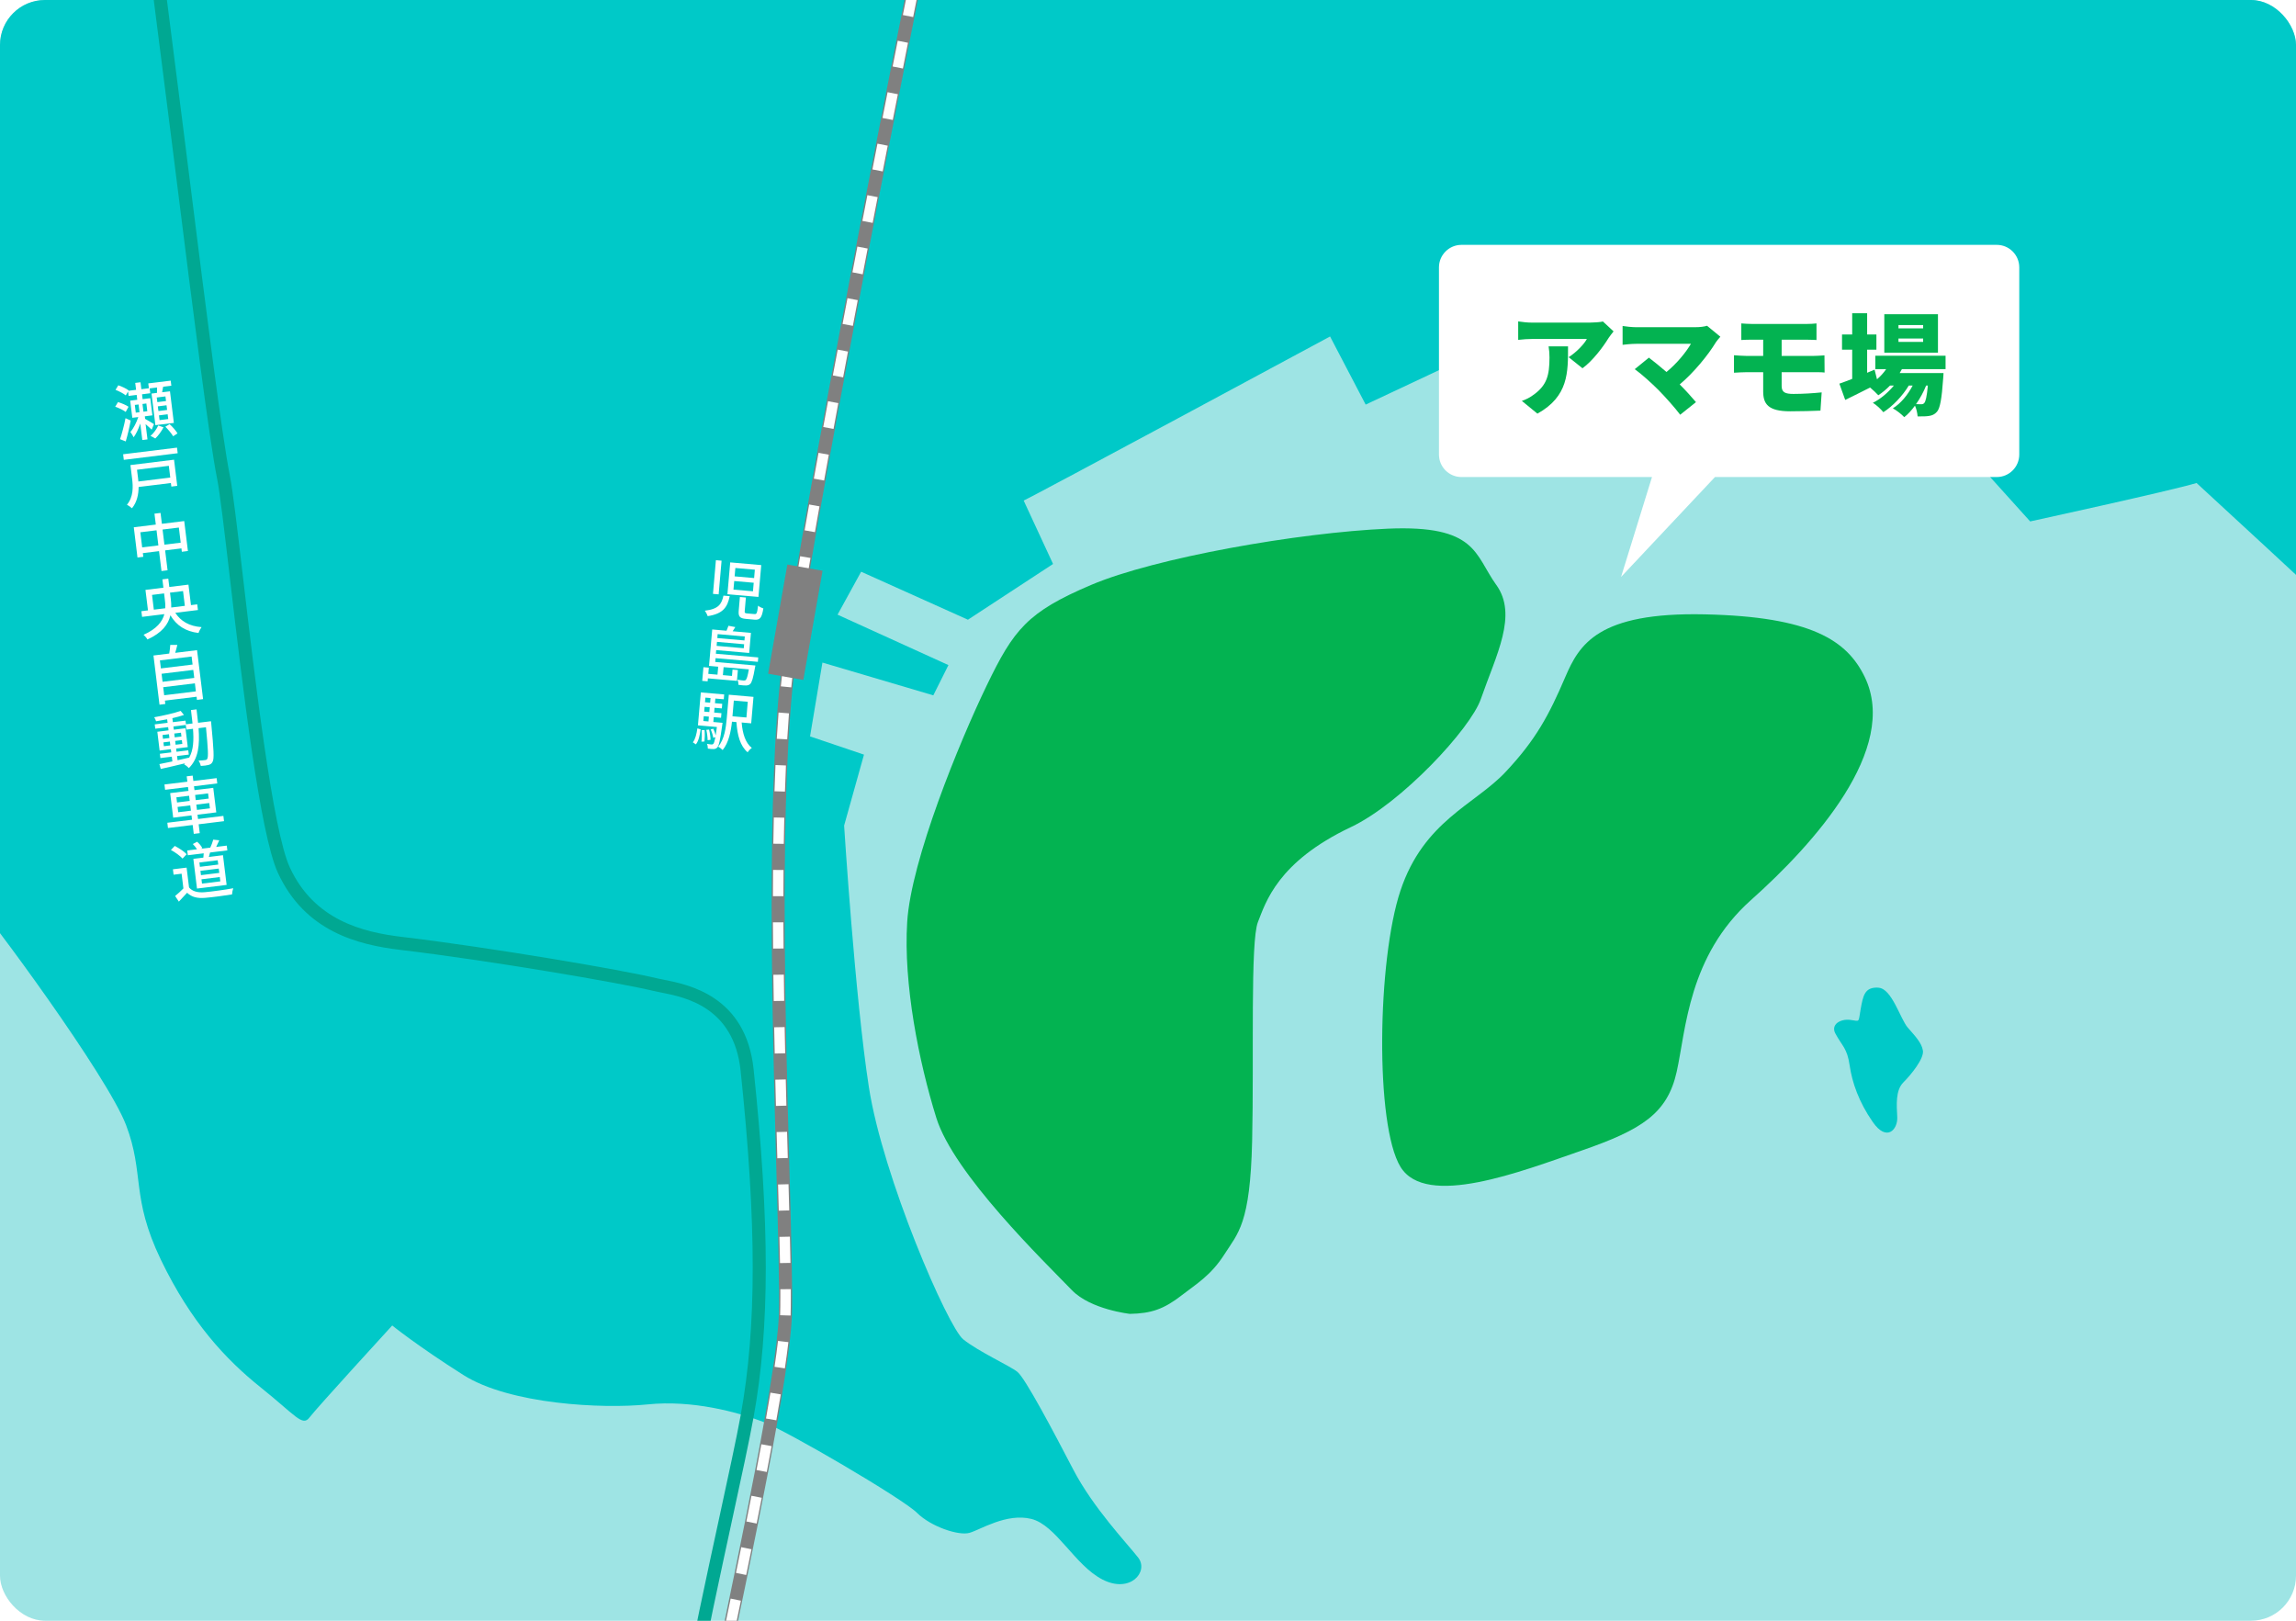 <?xml version="1.0" encoding="UTF-8"?>
<svg id="_レイヤー_2" data-name="レイヤー 2" xmlns="http://www.w3.org/2000/svg" xmlns:xlink="http://www.w3.org/1999/xlink" viewBox="0 0 510 360">
  <defs>
    <style>
      .cls-1 {
        fill: #fff;
      }

      .cls-2 {
        fill: #00a892;
      }

      .cls-3 {
        fill: gray;
      }

      .cls-4 {
        fill: #9ee4e4;
      }

      .cls-5 {
        clip-path: url(#clippath);
      }

      .cls-6 {
        fill: none;
      }

      .cls-7 {
        fill: #03b351;
      }

      .cls-8 {
        fill: #00c9c8;
      }
    </style>
    <clipPath id="clippath">
      <rect class="cls-6" width="510" height="360" rx="10" ry="10"/>
    </clipPath>
  </defs>
  <g id="_画像" data-name="画像">
    <g class="cls-5">
      <rect class="cls-4" x="-26.67" y="-39.38" width="731.75" height="509.29"/>
      <path class="cls-8" d="M487.93,107.3c15.2,14.04,59.76,54.86,66.8,63.66,7.04,8.8,17.59,8.85,31.08,8.21,19.71-.94,93.82-2.35,94.68-3.52V-21.73H-7.51V197.82c5.23,5.67,31.38,41.25,35.51,52.08,4.13,10.83,1.03,15.98,7.73,29.91,6.7,13.92,14.44,22.17,22.17,28.36,7.73,6.19,9.28,8.77,10.83,6.7,1.55-2.06,18.39-20.45,18.39-20.45,0,0,5.5,4.47,15.81,11,10.31,6.53,30.94,7.56,40.91,6.53,9.97-1.03,19.94,1.72,25.44,3.78,5.5,2.06,31.28,17.19,34.38,20.28,3.09,3.09,9.28,5.16,11.69,4.47s8.25-4.47,13.75-3.09c5.5,1.38,9.63,10.31,15.81,13.47,6.19,3.16,10.31-1.79,7.91-4.88s-9.97-11-14.44-19.59c-4.47-8.59-10.66-20.28-12.38-21.66s-8.59-4.47-12.03-7.22-17.88-36.09-20.97-56.03c-3.09-19.94-5.5-58.1-5.5-58.1l4.41-15.76-11.98-4.05,2.75-16.4,24.63,7.28,3.36-6.72-24.63-11.2,5.24-9.54,23.72,10.66,18.91-12.38-6.53-14.09c1.72-.69,68.06-36.44,68.06-36.44l7.91,15.13,22.69-10.66,23.38,17.53,82.77-2.03c1.76,2.35,18.76,21.11,18.76,21.11,0,0,31.12-6.78,36.99-8.54Z"/>
      <g>
        <path class="cls-1" d="M443.55,54.39h-118.92c-2.76,0-5,2.24-5,5v41.57c0,2.76,2.24,5,5,5h42.32l-6.87,22.19,20.86-22.19h62.59c2.76,0,5-2.24,5-5V59.39c0-2.76-2.24-5-5-5Z"/>
        <g>
          <path class="cls-7" d="M358.42,73.6c-.29,.37-.86,1.08-1.11,1.47-1.25,2.06-3.59,5.13-5.8,6.73l-3.07-2.46c1.82-1.16,3.51-3.02,4.05-4.05h-12.14c-1.08,0-1.84,.07-3.12,.2v-4.1c1.01,.15,2.04,.27,3.12,.27h12.75c.81,0,2.43-.1,2.95-.25l2.36,2.19Zm-10.12,3.34c0,5.77,.12,11.08-6.8,14.94l-3.46-2.83c.86-.29,1.77-.71,2.8-1.5,2.73-2.06,3.34-4.15,3.34-8.16,0-.86-.05-1.57-.2-2.46h4.32Z"/>
          <path class="cls-7" d="M382.13,74.8c-.39,.47-.74,.83-.96,1.18-1.74,2.88-4.91,6.76-8.06,9.41,1.33,1.33,2.65,2.8,3.61,3.93l-3.51,2.8c-1.08-1.45-3.19-3.83-4.81-5.48-1.42-1.42-3.73-3.54-5.28-4.64l3.14-2.56c1.03,.79,2.46,1.92,3.91,3.19,2.33-1.92,4.32-4.37,5.43-6.26h-12.16c-1.01,0-2.48,.15-3.02,.22v-4.18c.64,.12,2.19,.27,3.02,.27h13.04c1.11,0,2.09-.12,2.7-.32l2.95,2.43Z"/>
          <path class="cls-7" d="M395.75,85.76c0,1.4,.81,1.74,2.63,1.74,2.11,0,4.37-.15,6.26-.34l-.27,4.05c-1.42,.07-4.45,.15-6.73,.15-4.94,0-5.99-1.67-5.99-4.42v-4.27h-3.59c-.74,0-2.11,.07-2.9,.12v-3.88c.71,.05,2.09,.15,2.9,.15h3.59v-3.61h-2.38c-.91,0-1.72,.02-2.48,.07v-3.68c.76,.05,1.57,.12,2.48,.12h11.91c.84,0,1.72-.05,2.31-.12v3.68c-.66-.02-1.4-.07-2.31-.07h-5.43v3.61h6.93c.52,0,1.89-.07,2.58-.12l.03,3.81c-.74-.1-1.97-.07-2.51-.07h-7.03v3.1Z"/>
          <path class="cls-7" d="M422.46,82c-.15,.29-.32,.59-.49,.86h9.73s-.02,.79-.07,1.18c-.32,4.64-.71,6.66-1.38,7.42-.52,.61-1.11,.83-1.77,.93-.59,.1-1.5,.12-2.53,.1-.05-.71-.25-1.67-.59-2.38-.74,1.01-1.55,1.92-2.38,2.55-.61-.66-1.65-1.47-2.53-1.96,1.77-1.08,3.34-3.02,4.4-5.06h-.86c-1.33,2.24-3.59,4.62-5.65,5.92-.57-.71-1.5-1.57-2.33-2.09,1.67-.81,3.37-2.26,4.67-3.83h-.86c-.81,.83-1.7,1.57-2.6,2.16-.39-.44-1.18-1.18-1.82-1.72-1.92,.98-3.86,1.94-5.53,2.75l-1.3-3.61c.79-.27,1.77-.64,2.85-1.06v-6.49h-2.26v-3.37h2.26v-4.72h3.32v4.72h2.06v3.37h-2.06v5.13l1.65-.69,.54,2.14c.76-.66,1.47-1.42,2.04-2.26h-2.41v-2.97h15.6v2.97h-9.68Zm8.01-3.66h-11.92v-8.55h11.92v8.55Zm-3.29-6.14h-5.48v.74h5.48v-.74Zm0,3h-5.48v.74h5.48v-.74Zm.66,10.44c-.54,1.38-1.33,2.83-2.24,4.13,.49,.02,.88,.02,1.13,.02,.32,0,.52-.05,.71-.29,.29-.32,.56-1.4,.79-3.86h-.39Z"/>
        </g>
      </g>
      <path class="cls-7" d="M332.35,129.91c-4.82-6.73-4.3-13.34-24.1-12.48-19.8,.86-51.65,6.46-65.85,12.48-14.2,6.03-17.22,9.9-23.24,22.38-6.03,12.48-16.79,38.74-17.65,52.51-.86,13.77,2.58,30.99,6.46,43.47,3.87,12.48,23.96,31.93,30.13,38.31,4.17,4.31,12.88,5.26,12.88,5.26,4.76-.09,7.55-1.05,11.55-4.16,3.13-2.44,6.45-4.35,9.46-9.09s5.71-6.64,6.14-25.15c.43-18.51-.43-44.33,1.29-48.64s4.3-13.34,20.66-21.09c11.22-5.31,26.56-21.85,28.84-28.41,3.44-9.9,8.26-18.67,3.44-25.39Z"/>
      <path class="cls-7" d="M414.21,150.38c-3.93-8.12-11.86-13.41-35.58-13.92s-27.84,6.7-30.94,13.92c-3.59,8.39-6.51,13.92-13.31,21.14s-18.14,10.83-23.3,26.3c-5.16,15.47-5.67,52.08,0,61.36,5.67,9.28,26.81,1.03,40.22-3.61,13.41-4.64,19.08-8.25,21.14-17.53,2.06-9.28,2.58-25.71,16.5-38.12,13.92-12.41,33-33.55,25.27-49.54Z"/>
      <path class="cls-8" d="M417.27,219.38c-3.11-.18-3.43,1.77-3.98,4.83s-.08,2.61-2.29,2.33c-2.21-.28-4.4,1.03-3.31,3.04,1.53,2.83,2.61,3.24,3.16,7.04s2.03,8.14,5.15,12.62,5.56,1.63,5.43-1.09c-.14-2.71-.41-5.97,1.36-7.73,1.76-1.76,4.61-5.29,4.34-7.05s-1.76-3.26-3.39-5.15c-1.63-1.9-3.52-8.65-6.46-8.82Z"/>
      <g>
        <path class="cls-1" d="M162.09,132.42c-.51,2.4-1.4,3.9-4.9,4.44-.1-.35-.4-.92-.64-1.21,3.1-.36,3.74-1.5,4.15-3.35l1.4,.12Zm-1.81-7.88l-.65,7.48-1.26-.11,.65-7.48,1.26,.11Zm8.81,.98l-.62,7.07-6.89-.6,.62-7.07,6.89,.6Zm-6.17,5.44l4.33,.38,.17-1.9-4.33-.38-.17,1.9Zm.26-2.94l4.33,.38,.16-1.86-4.33-.38-.16,1.86Zm2.5,4.7l-.26,3.01c-.04,.4,.03,.48,.57,.53l1.6,.14c.49,.04,.59-.2,.8-1.87,.26,.25,.8,.49,1.17,.62-.34,2.09-.75,2.59-1.96,2.49l-1.9-.17c-1.41-.12-1.72-.56-1.61-1.84l.26-3.03,1.33,.12Z"/>
        <path class="cls-1" d="M158.95,146.17l-.08,.87,8.92,.78s-.04,.33-.09,.48c-.4,2.31-.69,3.27-1.08,3.65-.27,.23-.55,.3-.93,.31-.34,.01-.99-.04-1.67-.15,.03-.34-.07-.84-.22-1.14,.59,.12,1.14,.17,1.36,.19,.22,.02,.34,0,.47-.1,.23-.2,.44-.83,.71-2.38l-5.61-.49-.16,1.77,2.02,.18,.12-1.41,1.19,.1-.21,2.41-6.45-.56-.06,.66-1.2-.1,.27-3.04,1.2,.1-.12,1.38,2.04,.18,.16-1.77-2.04-.18,.71-8.09,3.18,.28c.17-.38,.33-.79,.43-1.1l1.52,.29c-.18,.32-.39,.64-.59,.93l4.06,.36-.39,4.46-7.33-.64-.07,.81,9.41,.82-.08,.98-9.41-.82Zm6.26-2.18l.08-.89-6.03-.53-.08,.89,6.03,.53Zm-5.8-3.14l-.08,.88,6.03,.53,.08-.88-6.03-.53Z"/>
        <path class="cls-1" d="M153.9,164.88c.55-.67,.84-1.88,1-3.09l.73,.21c-.18,1.28-.44,2.59-1.06,3.34l-.66-.45Zm6.6-4.34s-.04,.33-.07,.49c-.46,3.36-.73,4.6-1.11,5.01-.25,.25-.49,.34-.82,.34-.3,.02-.77-.03-1.27-.1,.01-.31-.06-.76-.19-1.06,.43,.09,.82,.13,1,.14,.17,.01,.28,0,.4-.12,.15-.16,.29-.58,.47-1.5l-.48,.14c-.07-.5-.3-1.28-.57-1.86l.58-.15c.23,.46,.42,1.02,.53,1.47,.08-.5,.18-1.11,.27-1.86l-4.21-.37,.64-7.31,5.19,.45-.09,1.07-1.87-.16-.09,1.03,1.62,.14-.09,1.02-1.62-.14-.09,1.06,1.62,.14-.09,1.02-1.62-.14-.09,1.08,2.05,.18Zm-3.99,1.62c.07,.82,.05,1.86-.03,2.54l-.67,.04c.09-.7,.11-1.73,.06-2.57h.63Zm-.28-2.01l1.14,.1,.09-1.07-1.14-.1-.09,1.08Zm1.42-3.05l-1.14-.1-.09,1.06,1.14,.1,.09-1.06Zm-.96-2.15l-.09,1.03,1.14,.1,.09-1.03-1.14-.1Zm.49,9.46c0-.6-.12-1.56-.29-2.29l.61-.07c.19,.72,.33,1.67,.33,2.28l-.65,.08Zm7.56-3.92c.2,2.44,.83,4.52,2.26,5.64-.3,.2-.73,.65-.93,.97-1.66-1.41-2.29-3.77-2.49-6.71l-.99-.09c-.22,2.09-.72,4.69-2.07,6.3-.21-.23-.71-.61-.99-.76,1.4-1.66,1.72-4.24,1.9-6.25l.46-5.28,5.48,.48-.51,5.88-2.12-.19Zm-1.74-4.88l-.3,3.49,3.1,.27,.3-3.49-3.1-.27Z"/>
      </g>
      <g>
        <path class="cls-1" d="M27.92,91.5c-.49-.39-1.51-.89-2.33-1.15l.62-1.04c.79,.24,1.83,.67,2.34,1.04l-.63,1.15Zm5.75,3.92c-.28-.29-.83-.77-1.33-1.21l.42,3.39-1.15,.14-.45-3.66c-.39,1.16-.92,2.3-1.47,3.05-.16-.35-.5-.86-.72-1.18,.68-.77,1.36-2.12,1.75-3.31l-1.33,.16-.47-3.81,1.57-.19-.13-1.08-1.79,.22-.12-.99-.51,.88c-.49-.41-1.48-.93-2.28-1.24l.62-1.01c.8,.27,1.78,.73,2.3,1.14l-.05,.08,1.7-.21-.19-1.54,1.17-.14,.19,1.54,1.67-.21-.13-1.08,4.98-.61,.14,1.13-1.82,.22c-.09,.42-.17,.84-.23,1.23l1.75-.21,.86,7.02-4.1,.5-.86-7.02,1.21-.15c0-.38,.03-.81,.02-1.2l-1.64,.2,.13,1.08-1.83,.23,.13,1.08,1.7-.21,.47,3.81-1.68,.21,.07,.57c.56,.31,1.69,.97,1.96,1.17l-.49,1.2Zm-4.64-2.01c-.28,1.53-.69,3.27-1.1,4.64l-1.26-.5c.38-1.13,.89-3,1.21-4.66l1.15,.52Zm1.13-1.75l.83-.1-.21-1.72-.83,.1,.21,1.72Zm2.35-2.04l-.86,.11,.21,1.72,.86-.11-.21-1.72Zm3.81,5.3c-.43,.84-1.18,1.89-1.83,2.48-.26-.16-.73-.43-1.06-.58,.71-.58,1.4-1.58,1.72-2.31l1.17,.41Zm.43-6.87l-1.93,.24,.13,1.03,1.93-.24-.13-1.03Zm.24,1.97l-1.93,.24,.13,1.04,1.93-.24-.13-1.04Zm.25,2l-1.93,.24,.13,1.06,1.93-.24-.13-1.06Zm.44,2.19c.65,.61,1.41,1.46,1.75,2.06l-.97,.63c-.34-.59-1.08-1.47-1.73-2.12l.95-.57Z"/>
        <path class="cls-1" d="M39.32,99.43l.15,1.24-11.97,1.47-.15-1.24,11.97-1.47Zm.05,8.49l-1.31,.16-.1-.79-7.17,.88c-.01,1.61-.35,3.37-1.48,4.73-.23-.23-.81-.65-1.11-.79,1.46-1.76,1.36-4.01,1.15-5.72l-.38-3.09,9.69-1.19,.71,5.81Zm-8.94-3.59l.24,1.92c.03,.22,.06,.46,.07,.7l7.08-.87-.32-2.61-7.06,.87Z"/>
        <path class="cls-1" d="M40.92,115.74l.82,6.65-1.35,.17-.09-.75-3.62,.44,.54,4.42-1.35,.17-.54-4.42-3.6,.44,.1,.82-1.29,.16-.82-6.72,4.89-.6-.3-2.42,1.35-.17,.3,2.42,4.96-.61Zm-5.74,5.41l-.41-3.36-3.6,.44,.41,3.36,3.6-.44Zm4.96-.61l-.41-3.36-3.62,.44,.41,3.36,3.62-.44Z"/>
        <path class="cls-1" d="M38.93,136.11c1.22,1.88,3.11,2.99,5.84,3.19-.24,.33-.55,.9-.67,1.3-2.92-.35-4.89-1.66-6.25-3.93-.46,1.99-1.82,3.88-5.1,5.37-.16-.3-.58-.8-.86-1.04,2.93-1.31,4.17-2.91,4.62-4.59l-4.95,.61-.16-1.26,1.47-.18-.56-4.55,3.99-.49-.23-1.85,1.31-.16,.23,1.85,4.25-.52,.56,4.55,1.39-.17,.16,1.26-5.03,.62Zm-2.23-1.01c.05-.66,0-1.33-.09-1.96l-.16-1.33-2.68,.33,.4,3.28,2.53-.31Zm1.06-3.46l.17,1.35c.08,.64,.13,1.3,.11,1.95l3.02-.37-.4-3.28-2.89,.35Z"/>
        <path class="cls-1" d="M43.77,144.42l1.34,10.87-1.36,.17-.08-.7-7.04,.86,.09,.75-1.29,.16-1.34-10.93,3.5-.43c.12-.62,.2-1.37,.23-1.92h1.57c-.15,.6-.3,1.23-.47,1.76l4.87-.6Zm-8.25,2.27l.22,1.78,7.04-.86-.22-1.78-7.04,.86Zm.37,2.97l.22,1.78,7.04-.86-.22-1.78-7.04,.86Zm7.62,3.91l-.22-1.79-7.04,.86,.22,1.79,7.04-.86Z"/>
        <path class="cls-1" d="M46.87,160.19s.04,.45,.06,.6c.55,5.76,.67,7.75,.3,8.4-.21,.45-.49,.6-.91,.72-.41,.11-1.05,.19-1.71,.22-.07-.34-.27-.85-.51-1.18,.65-.02,1.22-.09,1.47-.12,.24-.03,.36-.08,.47-.28,.26-.43,.18-2.21-.29-7.01l-1.64,.2c.27,3.72,0,6.75-2.16,8.87-.23-.27-.72-.67-1.05-.85,.08-.07,.15-.15,.23-.22-1.97,.48-3.95,.94-5.42,1.26l-.3-1.08c.8-.16,1.79-.36,2.88-.59l-.13-1.06-2.53,.31-.12-.95,2.53-.31-.09-.71-2.49,.31-.51-4.18,2.49-.31-.09-.72-2.86,.35-.12-.96,2.86-.35-.1-.78c-.84,.17-1.68,.32-2.46,.44-.07-.26-.26-.66-.42-.89,2.04-.36,4.47-.92,5.88-1.41l.73,.9c-.72,.24-1.62,.5-2.57,.71l.11,.89,2.81-.34,.1,.81,1.46-.18c-.1-.95-.22-1.93-.35-2.98l1.24-.15c.13,1.03,.24,2.03,.34,2.98l2.88-.35Zm-10.67,3.92l1.43-.18-.1-.85-1.43,.18,.1,.85Zm1.63,1.46l-.1-.85-1.43,.18,.1,.85,1.43-.18Zm1.61,3.3c.85-.19,1.73-.38,2.59-.59,.95-1.71,1.04-3.85,.84-6.4l-1.47,.18-.13-1.04-2.75,.34,.09,.72,2.59-.32,.51,4.19-2.59,.32,.09,.71,2.61-.32,.12,.95-2.61,.32,.12,.95Zm.86-5.27l-.1-.85-1.49,.18,.1,.85,1.49-.18Zm-1.39,.97l.1,.85,1.49-.18-.1-.85-1.49,.18Z"/>
        <path class="cls-1" d="M49.76,182.4l-5.63,.69,.24,1.97-1.33,.16-.24-1.97-5.49,.67-.14-1.17,5.49-.67-.12-.96-4.07,.5-.67-5.45,4.07-.5-.11-.86-5.09,.62-.14-1.18,5.09-.62-.15-1.19,1.33-.16,.15,1.19,5.17-.63,.14,1.18-5.17,.63,.11,.86,4.17-.51,.67,5.45-4.17,.51,.12,.96,5.63-.69,.14,1.17Zm-10.44-4.15l2.82-.35-.14-1.15-2.82,.35,.14,1.15Zm3.09,1.82l-.15-1.18-2.82,.35,.15,1.18,2.82-.35Zm.93-3.49l.14,1.15,2.88-.35-.14-1.15-2.88,.35Zm3.14,1.79l-2.88,.35,.15,1.18,2.88-.35-.15-1.18Z"/>
        <path class="cls-1" d="M40.55,190.71c-.53-.6-1.64-1.41-2.59-1.91l.86-.9c.94,.49,2.08,1.23,2.64,1.84l-.91,.97Zm1.44,6.41c.73,.88,1.92,1.19,3.46,1.06,1.55-.13,4.63-.55,6.36-.88-.12,.32-.25,.96-.27,1.37-1.56,.26-4.35,.63-5.95,.76-1.77,.15-3.03-.17-4.03-1.13-.58,.65-1.18,1.29-1.83,1.97l-.83-1.25c.58-.47,1.25-1.07,1.84-1.68l-.4-3.27-1.78,.22-.15-1.2,3.04-.37,.54,4.39Zm3.18-6.61c.03-.31,.06-.66,.08-.97l-3.53,.43-.13-1.06,2.17-.27c-.23-.38-.59-.82-.93-1.16l.95-.51c.47,.39,.95,.97,1.16,1.4l-.29,.16,2.06-.25c.25-.53,.52-1.26,.66-1.78l1.34,.15c-.23,.52-.48,1.05-.69,1.47l2.35-.29,.13,1.06-3.84,.47c-.08,.35-.18,.69-.27,.99l3.14-.39,.81,6.6-6.58,.81-.81-6.6,2.22-.27Zm3.19,.57l-4.07,.5,.12,.96,4.07-.5-.12-.96Zm.23,1.85l-4.07,.5,.12,.96,4.07-.5-.12-.96Zm.23,1.88l-4.07,.5,.12,.96,4.07-.5-.12-.96Z"/>
      </g>
      <g>
        <path class="cls-3" d="M174.35,482.08c-.95-2.82-23.28-69.25-21.97-79.74,.44-3.52,2.84-14.92,5.87-29.35,6.04-28.72,14.31-68.05,14.74-80.74,.19-5.79-.13-17.59-.54-32.52-.92-33.64-2.31-84.48,1.29-112.4,5.09-39.45,33.7-179.78,33.99-181.19l2.84,.58c-.29,1.41-28.88,141.64-33.96,180.98-3.57,27.69-2.18,78.39-1.26,111.95,.41,14.98,.74,26.81,.54,32.69-.43,12.94-8.73,52.41-14.8,81.24-3.02,14.37-5.41,25.71-5.83,29.11-1.02,8.17,15.42,59.41,21.84,78.46l-2.75,.93Z"/>
        <path class="cls-1" d="M172.1,474.38c-.54-1.64-1.15-3.51-1.81-5.55l2.21-.71c.66,2.03,1.27,3.9,1.81,5.54l-2.21,.72Zm-3.6-11.1c-.57-1.78-1.16-3.64-1.77-5.56l2.21-.7c.6,1.91,1.19,3.77,1.76,5.55l-2.21,.71Zm-3.51-11.12c-.57-1.83-1.15-3.7-1.72-5.57l2.22-.68c.57,1.87,1.15,3.73,1.71,5.56l-2.21,.69Zm-3.4-11.16c-.56-1.87-1.11-3.74-1.65-5.6l2.23-.65c.54,1.85,1.09,3.71,1.65,5.58l-2.22,.66Zm-3.26-11.21c-.54-1.92-1.06-3.81-1.55-5.63l2.24-.6c.49,1.81,1,3.69,1.54,5.6l-2.23,.63Zm-3.01-11.29c-.52-2.08-.96-4-1.33-5.71l2.27-.49c.37,1.69,.81,3.59,1.32,5.64l-2.25,.56Zm-2.41-11.52c-.2-1.41-.3-2.59-.3-3.5,0-.42,.02-.78,.06-1.1,.05-.41,.13-.92,.23-1.54l2.29,.38c-.1,.58-.17,1.06-.22,1.45-.03,.24-.04,.51-.04,.82,0,.81,.09,1.88,.28,3.18l-2.3,.33Zm3.34-11.48l-2.28-.45c.34-1.7,.73-3.62,1.16-5.73l2.27,.47c-.43,2.1-.82,4.02-1.15,5.71Zm2.34-11.42l-2.27-.47,1.2-5.71,2.27,.48-1.2,5.71Zm2.4-11.41l-2.27-.48,1.2-5.7,2.27,.48-1.2,5.71Zm2.39-11.41l-2.27-.47,1.19-5.71,2.27,.47-1.19,5.71Zm2.37-11.42l-2.27-.47c.39-1.9,.78-3.81,1.17-5.71l2.27,.46c-.39,1.91-.78,3.82-1.17,5.72Zm2.32-11.43l-2.28-.46c.38-1.92,.76-3.83,1.13-5.71l2.28,.45c-.37,1.89-.75,3.8-1.13,5.72Zm2.25-11.45l-2.28-.44c.37-1.94,.73-3.85,1.08-5.72l2.28,.42c-.35,1.87-.71,3.79-1.08,5.73Zm2.12-11.48l-2.29-.4c.35-1.99,.68-3.9,.99-5.74l2.29,.38c-.31,1.84-.64,3.77-.99,5.76Zm1.9-11.54l-2.29-.34c.31-2.12,.57-4.06,.77-5.75l2.3,.27c-.2,1.71-.46,3.67-.78,5.82Zm1.27-11.73l-2.32-.07c.04-1.16,.05-2.55,.05-4.15v-1.63s2.32-.01,2.32-.01v1.64c0,1.63-.01,3.04-.05,4.22Zm-2.35-11.66c-.03-1.81-.07-3.75-.12-5.81l2.32-.05c.05,2.06,.09,4.01,.12,5.83l-2.32,.04Zm-.27-11.63l-.16-5.82,2.32-.06,.16,5.82-2.32,.06Zm-.32-11.64l-.16-5.82,2.32-.06,.16,5.82-2.32,.06Zm-.31-11.64l-.14-5.82,2.32-.05,.14,5.82-2.32,.06Zm-.27-11.64c-.04-1.93-.08-3.87-.12-5.82l2.32-.04c.04,1.95,.08,3.89,.12,5.82l-2.32,.05Zm-.22-11.65c-.03-1.94-.06-3.88-.08-5.83l2.32-.03c.02,1.94,.05,3.89,.08,5.82l-2.32,.04Zm-.14-11.65c-.02-1.94-.03-3.89-.04-5.83h2.32c0,1.92,.02,3.87,.04,5.81l-2.32,.02Zm2.28-11.64h-2.32c0-1.96,.01-3.9,.03-5.83l2.32,.02c-.01,1.92-.02,3.86-.03,5.81Zm.09-11.62l-2.32-.03c.03-1.96,.06-3.91,.11-5.83l2.32,.05c-.04,1.91-.08,3.85-.11,5.81Zm.26-11.61l-2.32-.07c.06-1.98,.14-3.92,.22-5.83l2.32,.1c-.08,1.9-.16,3.83-.22,5.8Zm.51-11.6l-2.32-.13c.12-2,.25-3.94,.39-5.83l2.31,.18c-.14,1.87-.27,3.8-.39,5.79Zm.89-11.55l-2.31-.23c.18-1.78,.37-3.49,.58-5.09l.09-.73,2.3,.3-.09,.73c-.2,1.57-.4,3.26-.57,5.02Zm1.48-11.5l-2.29-.34c.27-1.81,.57-3.74,.89-5.77l2.29,.36c-.32,2.03-.62,3.95-.89,5.75Zm1.82-11.5l-2.29-.38c.31-1.85,.63-3.77,.97-5.75l2.29,.39c-.34,1.98-.66,3.89-.97,5.74Zm1.96-11.48l-2.29-.4c.33-1.87,.66-3.79,1.01-5.74l2.29,.41c-.35,1.95-.68,3.87-1.01,5.74Zm2.04-11.47l-2.28-.41c.34-1.88,.69-3.8,1.04-5.74l2.28,.42c-.35,1.94-.7,3.85-1.04,5.73Zm2.09-11.46l-2.28-.42,1.06-5.73,2.28,.42-1.06,5.73Zm2.13-11.45l-2.28-.43c.35-1.9,.71-3.81,1.08-5.73l2.28,.43c-.36,1.92-.72,3.83-1.08,5.72Zm2.16-11.44l-2.28-.43,1.09-5.72,2.28,.44-1.09,5.72Zm2.19-11.45l-2.28-.44,1.1-5.72,2.28,.44-1.1,5.72Zm2.21-11.42l-2.28-.44,1.11-5.72,2.28,.44-1.11,5.72Zm2.23-11.43l-2.28-.45,1.12-5.72,2.28,.45-1.12,5.72Zm2.24-11.43l-2.28-.45,1.13-5.72,2.28,.45-1.13,5.71Zm2.25-11.43l-2.28-.45,1.13-5.72,2.28,.45-1.13,5.72Zm2.27-11.43l-2.28-.45,1.14-5.72,2.28,.46-1.14,5.72Zm2.29-11.43l-2.28-.46,1.15-5.72,2.28,.46-1.15,5.72Zm2.3-11.43l-2.28-.46,1.16-5.72,2.27,.46-1.15,5.72Z"/>
      </g>
      <path class="cls-2" d="M160.16,455.64c-.07-.3-6.7-30.05-11.51-50.28-1.92-8.1,5.31-41.48,11.13-68.3,2.05-9.46,3.82-17.63,4.75-22.73,3.56-19.61,3.56-42.49-.02-76.49-1.49-14.22-12.41-16.35-17.66-17.38-.63-.12-1.18-.23-1.63-.34-7.33-1.79-36.68-6.8-56.3-9.13-9.5-1.13-21.18-4.1-27.19-17.11-4.01-8.69-7.87-41.6-10.68-65.63-1.23-10.51-2.2-18.81-2.83-21.95-1.79-8.95-5.35-37.29-8.79-64.7l-1.67-13.25c-4.78-37.84-10-78.37-10.05-78.77l2.88-.37c.05,.4,5.27,40.94,10.05,78.78l1.67,13.25c3.44,27.36,6.99,55.65,8.76,64.49,.65,3.26,1.63,11.61,2.87,22.18,2.63,22.5,6.62,56.49,10.43,64.75,5.41,11.71,16.15,14.4,24.9,15.44,19.71,2.35,49.25,7.39,56.64,9.2,.41,.1,.92,.2,1.5,.31,5.47,1.07,18.27,3.58,19.99,19.92,3.6,34.29,3.6,57.41-.02,77.31-.94,5.16-2.71,13.35-4.77,22.83-5.14,23.72-12.92,59.55-11.14,67.01,4.82,20.25,11.45,50.02,11.52,50.32l-2.83,.63Z"/>
      <rect class="cls-3" x="172.7" y="125.9" width="7.94" height="24.63" transform="translate(26.68 -28.58) rotate(10)"/>
    </g>
  </g>
</svg>